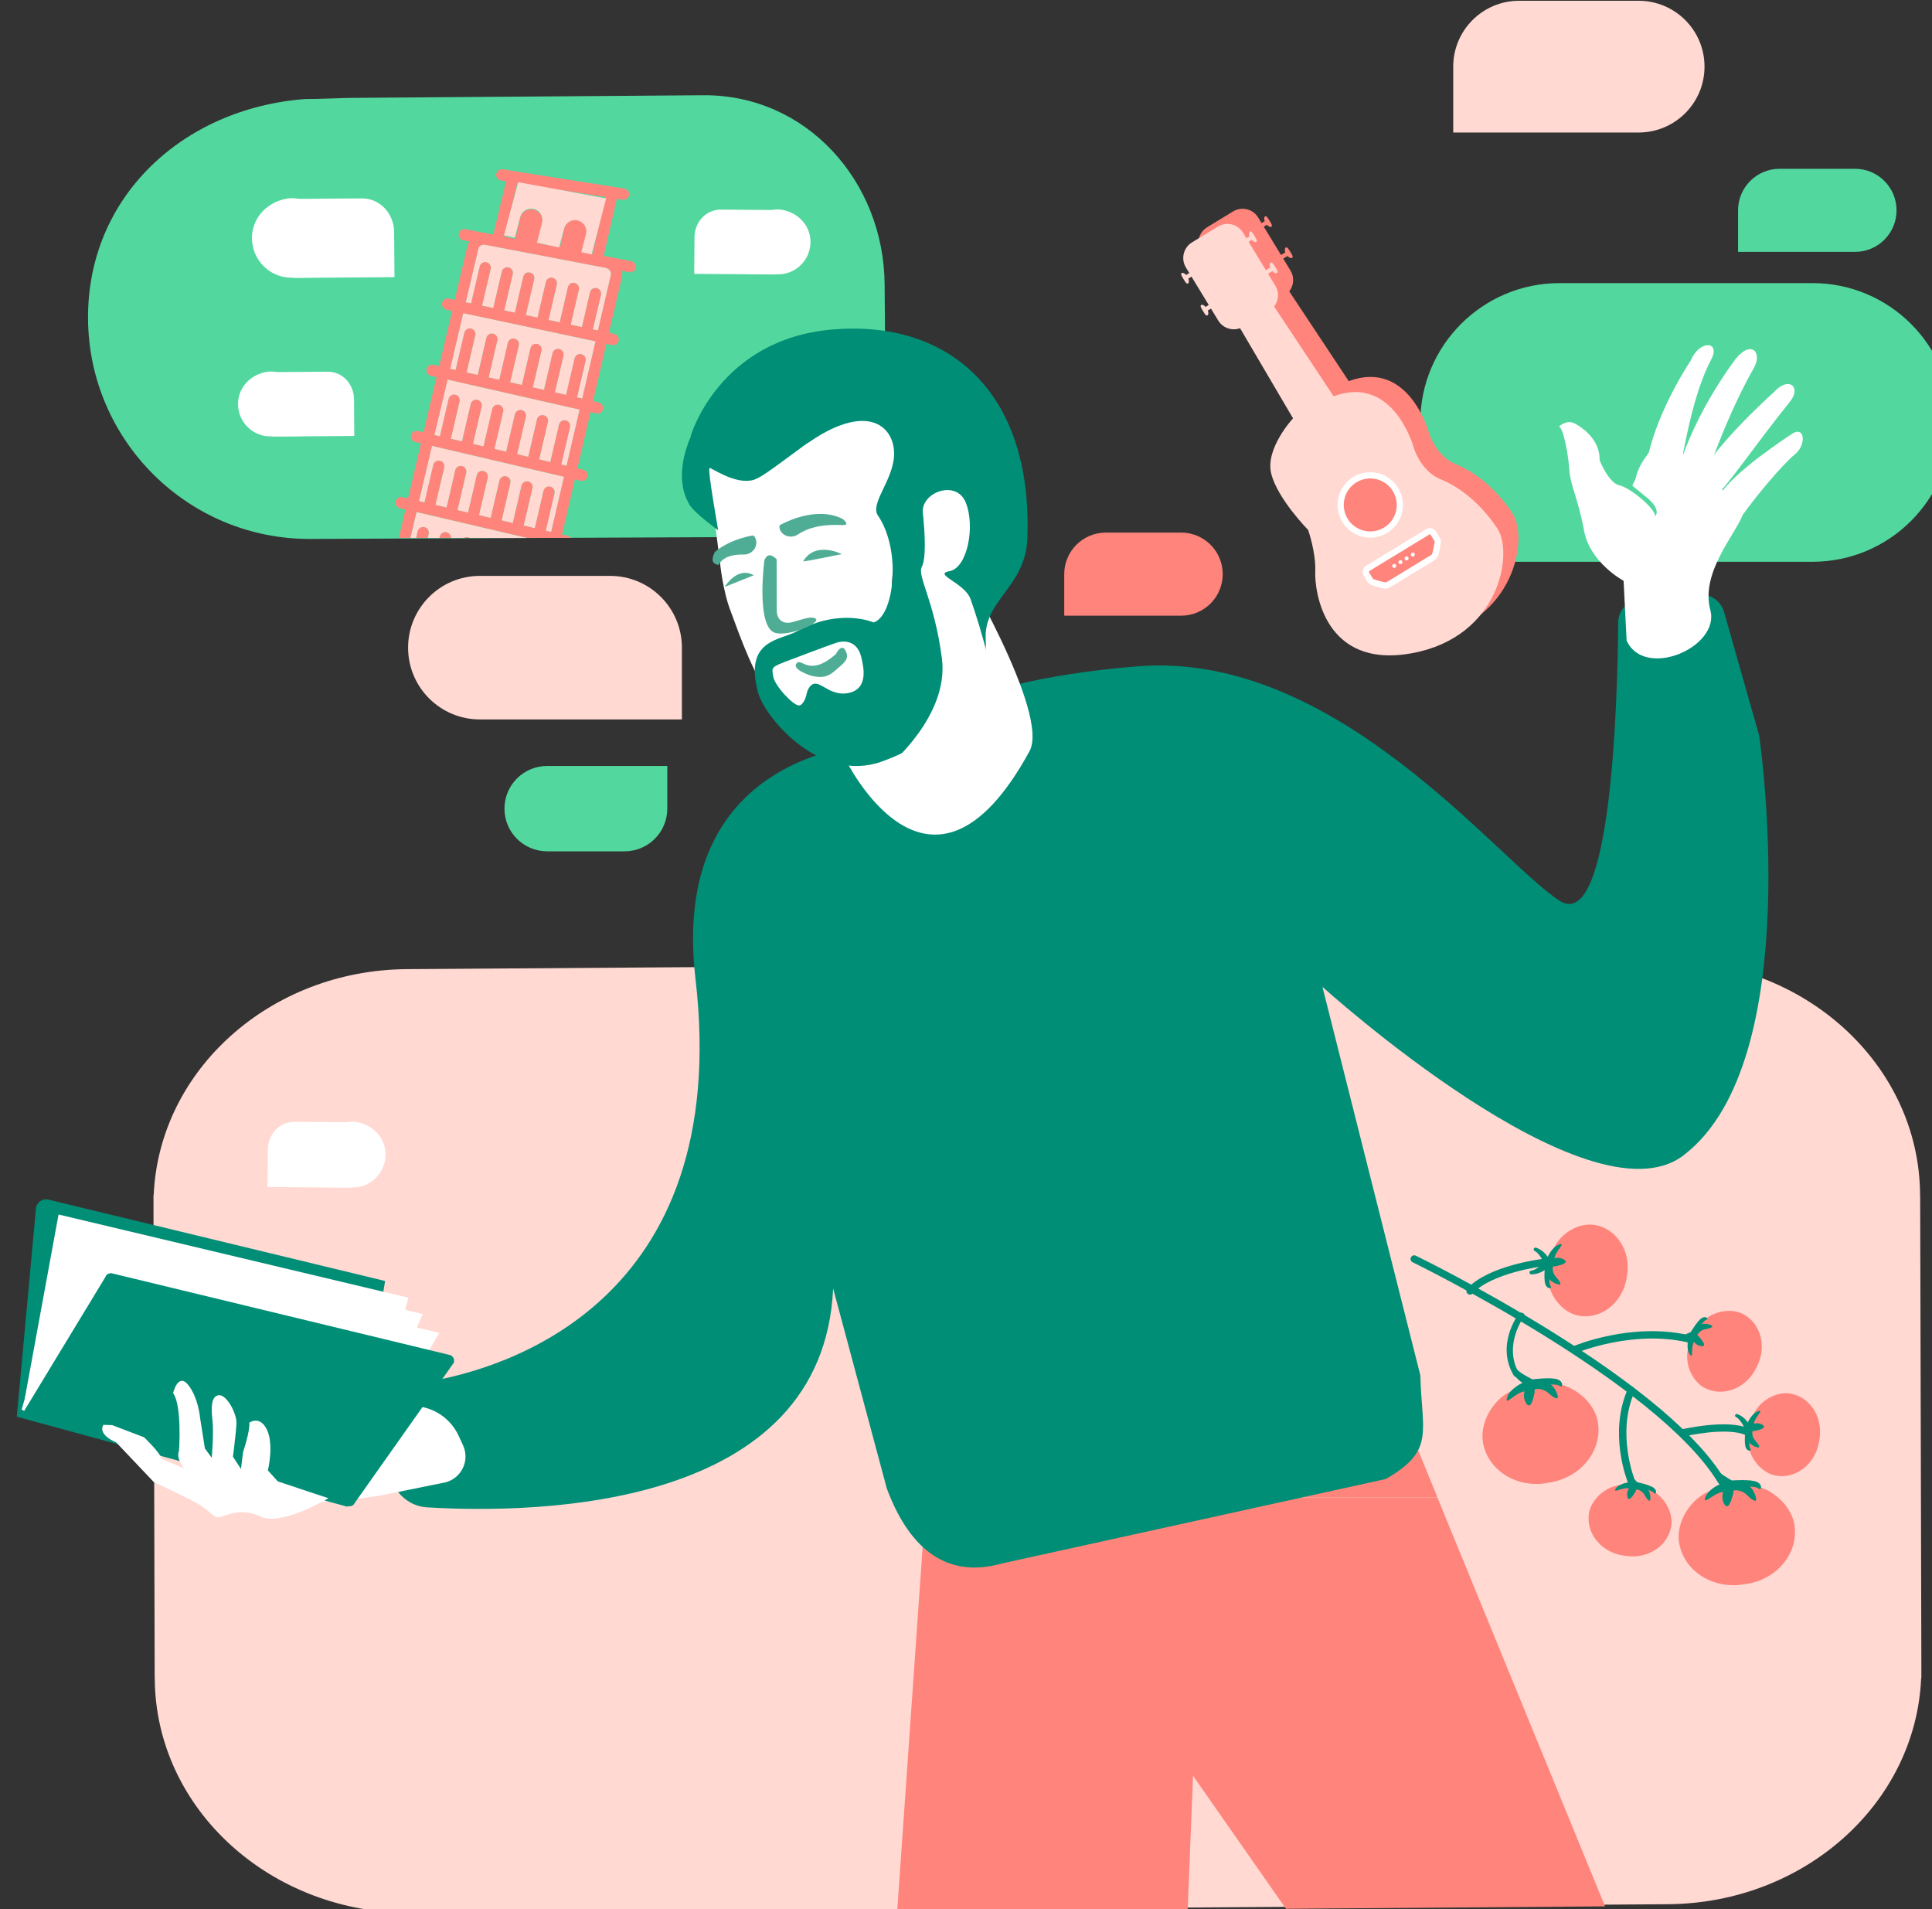 <?xml version="1.0" encoding="UTF-8" standalone="no"?>
<!-- Created with Inkscape (http://www.inkscape.org/) -->

<svg
   width="369.162mm"
   height="364.773mm"
   viewBox="0 0 369.162 364.773"
   version="1.1"
   id="svg1"
   xml:space="preserve"
   xmlns:inkscape="http://www.inkscape.org/namespaces/inkscape"
   xmlns:sodipodi="http://sodipodi.sourceforge.net/DTD/sodipodi-0.dtd"
   xmlns="http://www.w3.org/2000/svg"
   xmlns:svg="http://www.w3.org/2000/svg"><rect x="0" y="0" width="369.162" height="364.773" fill="#333333" stroke="none"/><sodipodi:namedview
     id="namedview1"
     pagecolor="#505050"
     bordercolor="#eeeeee"
     borderopacity="1"
     inkscape:showpageshadow="0"
     inkscape:pageopacity="0"
     inkscape:pagecheckerboard="0"
     inkscape:deskcolor="#505050"
     inkscape:document-units="mm"><inkscape:page
       x="0"
       y="-2.8222405e-06"
       width="369.162"
       height="364.773"
       id="page10"
       margin="0"
       bleed="0" /></sodipodi:namedview><defs
     id="defs1"><clipPath
       clipPathUnits="userSpaceOnUse"
       id="clipPath658"><path
         d="M 0,1500 H 1500 V 0 H 0 Z"
         transform="translate(-1170.654,-1083.608)"
         id="path658" /></clipPath><clipPath
       clipPathUnits="userSpaceOnUse"
       id="clipPath660"><path
         d="M 0,1500 H 1500 V 0 H 0 Z"
         transform="translate(-1193.647,-1145.425)"
         id="path660" /></clipPath><clipPath
       clipPathUnits="userSpaceOnUse"
       id="clipPath662"><path
         d="M 0,1500 H 1500 V 0 H 0 Z"
         transform="translate(-829.25,-948.704)"
         id="path662" /></clipPath><clipPath
       clipPathUnits="userSpaceOnUse"
       id="clipPath664"><path
         d="M 0,1500 H 1500 V 0 H 0 Z"
         transform="translate(-449.984,-925.293)"
         id="path664" /></clipPath><clipPath
       clipPathUnits="userSpaceOnUse"
       id="clipPath666"><path
         d="M 0,1500 H 1500 V 0 H 0 Z"
         transform="translate(-486.367,-776.358)"
         id="path666" /></clipPath><clipPath
       clipPathUnits="userSpaceOnUse"
       id="clipPath668"><path
         d="M 0,1500 H 1500 V 0 H 0 Z"
         transform="translate(-1229.532,-329.184)"
         id="path668" /></clipPath><clipPath
       clipPathUnits="userSpaceOnUse"
       id="clipPath670"><path
         d="M 0,1500 H 1500 V 0 H 0 Z"
         transform="translate(-356.591,-1186.006)"
         id="path670" /></clipPath><clipPath
       clipPathUnits="userSpaceOnUse"
       id="clipPath672"><path
         d="M 0,1500 H 1500 V 0 H 0 Z"
         transform="translate(-669.904,-946.635)"
         id="path672" /></clipPath><clipPath
       clipPathUnits="userSpaceOnUse"
       id="clipPath674"><path
         d="M 0,1500 H 1500 V 0 H 0 Z"
         transform="translate(-594.349,-1105.803)"
         id="path674" /></clipPath><clipPath
       clipPathUnits="userSpaceOnUse"
       id="clipPath676"><path
         d="M 0,1500 H 1500 V 0 H 0 Z"
         transform="translate(-610.193,-1088.28)"
         id="path676" /></clipPath><clipPath
       clipPathUnits="userSpaceOnUse"
       id="clipPath678"><path
         d="M 0,1500 H 1500 V 0 H 0 Z"
         transform="translate(-353.641,-1018.157)"
         id="path678" /></clipPath><clipPath
       clipPathUnits="userSpaceOnUse"
       id="clipPath680"><path
         d="M 0,1500 H 1500 V 0 H 0 Z"
         transform="translate(-337.796,-1000.634)"
         id="path680" /></clipPath><clipPath
       clipPathUnits="userSpaceOnUse"
       id="clipPath682"><path
         d="M 0,1500 H 1500 V 0 H 0 Z"
         transform="translate(-364.018,-612.284)"
         id="path682" /></clipPath><clipPath
       clipPathUnits="userSpaceOnUse"
       id="clipPath684"><path
         d="M 0,1500 H 1500 V 0 H 0 Z"
         transform="translate(-380.106,-594.491)"
         id="path684" /></clipPath><clipPath
       clipPathUnits="userSpaceOnUse"
       id="clipPath686"><path
         d="M 0,1500 H 1500 V 0 H 0 Z"
         transform="translate(-368.949,-1107.908)"
         id="path686" /></clipPath><clipPath
       clipPathUnits="userSpaceOnUse"
       id="clipPath688"><path
         d="M 0,1500 H 1500 V 0 H 0 Z"
         transform="translate(-349.525,-1086.426)"
         id="path688" /></clipPath><clipPath
       clipPathUnits="userSpaceOnUse"
       id="clipPath690"><path
         d="M 0,1500 H 1500 V 0 H 0 Z"
         transform="translate(-936.277,-504.001)"
         id="path690" /></clipPath><clipPath
       clipPathUnits="userSpaceOnUse"
       id="clipPath692"><path
         d="M 0,1500 H 1500 V 0 H 0 Z"
         transform="translate(-730.654,-426.975)"
         id="path692" /></clipPath><clipPath
       clipPathUnits="userSpaceOnUse"
       id="clipPath694"><path
         d="M 0,1500 H 1500 V 0 H 0 Z"
         transform="translate(-1078.5,-912.58)"
         id="path694" /></clipPath><clipPath
       clipPathUnits="userSpaceOnUse"
       id="clipPath696"><path
         d="M 0,1500 H 1500 V 0 H 0 Z"
         transform="translate(-641.726,-883.242)"
         id="path696" /></clipPath><clipPath
       clipPathUnits="userSpaceOnUse"
       id="clipPath698"><path
         d="M 0,1500 H 1500 V 0 H 0 Z"
         transform="translate(-574.751,-972.146)"
         id="path698" /></clipPath><clipPath
       clipPathUnits="userSpaceOnUse"
       id="clipPath700"><path
         d="M 0,1500 H 1500 V 0 H 0 Z"
         transform="translate(-662.906,-900.127)"
         id="path700" /></clipPath><clipPath
       clipPathUnits="userSpaceOnUse"
       id="clipPath702"><path
         d="M 0,1500 H 1500 V 0 H 0 Z"
         transform="translate(-578.869,-949.977)"
         id="path702" /></clipPath><clipPath
       clipPathUnits="userSpaceOnUse"
       id="clipPath704"><path
         d="M 0,1500 H 1500 V 0 H 0 Z"
         transform="translate(-618.512,-880.144)"
         id="path704" /></clipPath><clipPath
       clipPathUnits="userSpaceOnUse"
       id="clipPath706"><path
         d="M 0,1500 H 1500 V 0 H 0 Z"
         transform="translate(-603.827,-933.545)"
         id="path706" /></clipPath><clipPath
       clipPathUnits="userSpaceOnUse"
       id="clipPath708"><path
         d="M 0,1500 H 1500 V 0 H 0 Z"
         transform="translate(-612.923,-949.131)"
         id="path708" /></clipPath><clipPath
       clipPathUnits="userSpaceOnUse"
       id="clipPath710"><path
         d="M 0,1500 H 1500 V 0 H 0 Z"
         transform="translate(-642.487,-882.976)"
         id="path710" /></clipPath><clipPath
       clipPathUnits="userSpaceOnUse"
       id="clipPath712"><path
         d="M 0,1500 H 1500 V 0 H 0 Z"
         transform="translate(-624.837,-933.181)"
         id="path712" /></clipPath><clipPath
       clipPathUnits="userSpaceOnUse"
       id="clipPath714"><path
         d="M 0,1500 H 1500 V 0 H 0 Z"
         transform="translate(-582.402,-919.333)"
         id="path714" /></clipPath><clipPath
       clipPathUnits="userSpaceOnUse"
       id="clipPath716"><path
         d="M 0,1500 H 1500 V 0 H 0 Z"
         transform="translate(-576.631,-932.208)"
         id="path716" /></clipPath><clipPath
       clipPathUnits="userSpaceOnUse"
       id="clipPath718"><path
         d="M 0,1500 H 1500 V 0 H 0 Z"
         transform="translate(-671.157,-822.62)"
         id="path718" /></clipPath><clipPath
       clipPathUnits="userSpaceOnUse"
       id="clipPath720"><path
         d="M 0,1500 H 1500 V 0 H 0 Z"
         transform="translate(-1121.145,-433.839)"
         id="path720" /></clipPath><clipPath
       clipPathUnits="userSpaceOnUse"
       id="clipPath722"><path
         d="M 0,1500 H 1500 V 0 H 0 Z"
         transform="translate(-985.175,-536.671)"
         id="path722" /></clipPath><clipPath
       clipPathUnits="userSpaceOnUse"
       id="clipPath724"><path
         d="M 0,1500 H 1500 V 0 H 0 Z"
         transform="translate(-1010.443,-492.07)"
         id="path724" /></clipPath><clipPath
       clipPathUnits="userSpaceOnUse"
       id="clipPath726"><path
         d="M 0,1500 H 1500 V 0 H 0 Z"
         transform="translate(-1041.529,-504.862)"
         id="path726" /></clipPath><clipPath
       clipPathUnits="userSpaceOnUse"
       id="clipPath728"><path
         d="M 0,1500 H 1500 V 0 H 0 Z"
         transform="translate(-1072.377,-433.894)"
         id="path728" /></clipPath><clipPath
       clipPathUnits="userSpaceOnUse"
       id="clipPath730"><path
         d="M 0,1500 H 1500 V 0 H 0 Z"
         transform="translate(-1099.958,-459.86)"
         id="path730" /></clipPath><clipPath
       clipPathUnits="userSpaceOnUse"
       id="clipPath732"><path
         d="M 0,1500 H 1500 V 0 H 0 Z"
         transform="translate(-1019.427,-485.867)"
         id="path732" /></clipPath><clipPath
       clipPathUnits="userSpaceOnUse"
       id="clipPath734"><path
         d="M 0,1500 H 1500 V 0 H 0 Z"
         transform="translate(-1013.822,-488.943)"
         id="path734" /></clipPath><clipPath
       clipPathUnits="userSpaceOnUse"
       id="clipPath736"><path
         d="M 0,1500 H 1500 V 0 H 0 Z"
         transform="translate(-1074.825,-431.84)"
         id="path736" /></clipPath><clipPath
       clipPathUnits="userSpaceOnUse"
       id="clipPath738"><path
         d="M 0,1500 H 1500 V 0 H 0 Z"
         transform="translate(-1071.772,-435.23)"
         id="path738" /></clipPath><clipPath
       clipPathUnits="userSpaceOnUse"
       id="clipPath740"><path
         d="M 0,1500 H 1500 V 0 H 0 Z"
         transform="translate(-1107.68,-514.319)"
         id="path740" /></clipPath><clipPath
       clipPathUnits="userSpaceOnUse"
       id="clipPath742"><path
         d="M 0,1500 H 1500 V 0 H 0 Z"
         transform="translate(-1103.481,-512.535)"
         id="path742" /></clipPath><clipPath
       clipPathUnits="userSpaceOnUse"
       id="clipPath744"><path
         d="M 0,1500 H 1500 V 0 H 0 Z"
         transform="translate(-1137.933,-463.602)"
         id="path744" /></clipPath><clipPath
       clipPathUnits="userSpaceOnUse"
       id="clipPath746"><path
         d="M 0,1500 H 1500 V 0 H 0 Z"
         transform="translate(-1135.678,-467.568)"
         id="path746" /></clipPath><clipPath
       clipPathUnits="userSpaceOnUse"
       id="clipPath748"><path
         d="M 0,1500 H 1500 V 0 H 0 Z"
         transform="translate(-1029.978,-552.701)"
         id="path748" /></clipPath><clipPath
       clipPathUnits="userSpaceOnUse"
       id="clipPath750"><path
         d="M 0,1500 H 1500 V 0 H 0 Z"
         transform="translate(-1030.78,-551.993)"
         id="path750" /></clipPath><clipPath
       clipPathUnits="userSpaceOnUse"
       id="clipPath752"><path
         d="M 0,1500 H 1500 V 0 H 0 Z"
         transform="translate(-1126.928,-431.201)"
         id="path752" /></clipPath><clipPath
       clipPathUnits="userSpaceOnUse"
       id="clipPath754"><path
         d="M 0,1500 H 1500 V 0 H 0 Z"
         transform="translate(-1121.5,-434.58)"
         id="path754" /></clipPath><clipPath
       clipPathUnits="userSpaceOnUse"
       id="clipPath756"><path
         d="M 0,1500 H 1500 V 0 H 0 Z"
         transform="translate(-1092.085,-1000.451)"
         id="path756" /></clipPath><clipPath
       clipPathUnits="userSpaceOnUse"
       id="clipPath758"><path
         d="M 0,1500 H 1500 V 0 H 0 Z"
         transform="translate(-1104.766,-1041.66)"
         id="path758" /></clipPath><clipPath
       clipPathUnits="userSpaceOnUse"
       id="clipPath760"><path
         d="M 0,1500 H 1500 V 0 H 0 Z"
         transform="translate(-1129.216,-1042.765)"
         id="path760" /></clipPath><clipPath
       clipPathUnits="userSpaceOnUse"
       id="clipPath762"><path
         d="M 0,1500 H 1500 V 0 H 0 Z"
         transform="translate(-1149.821,-1024.673)"
         id="path762" /></clipPath><clipPath
       clipPathUnits="userSpaceOnUse"
       id="clipPath764"><path
         d="M 0,1500 H 1500 V 0 H 0 Z"
         transform="translate(-1158.782,-1001.563)"
         id="path764" /></clipPath><clipPath
       clipPathUnits="userSpaceOnUse"
       id="clipPath766"><path
         d="M 0,1500 H 1500 V 0 H 0 Z"
         transform="translate(-1122.16,-954.463)"
         id="path766" /></clipPath><clipPath
       clipPathUnits="userSpaceOnUse"
       id="clipPath768"><path
         d="M 0,1500 H 1500 V 0 H 0 Z"
         transform="translate(-315.358,-479.776)"
         id="path768" /></clipPath><clipPath
       clipPathUnits="userSpaceOnUse"
       id="clipPath770"><path
         d="M 0,1500 H 1500 V 0 H 0 Z"
         transform="translate(-209.842,-582.295)"
         id="path770" /></clipPath><clipPath
       clipPathUnits="userSpaceOnUse"
       id="clipPath772"><path
         d="M 0,1500 H 1500 V 0 H 0 Z"
         transform="translate(-222.145,-579.975)"
         id="path772" /></clipPath><clipPath
       clipPathUnits="userSpaceOnUse"
       id="clipPath774"><path
         d="M 0,1500 H 1500 V 0 H 0 Z"
         transform="translate(-229.877,-571.159)"
         id="path774" /></clipPath><clipPath
       clipPathUnits="userSpaceOnUse"
       id="clipPath776"><path
         d="M 0,1500 H 1500 V 0 H 0 Z"
         transform="translate(-238.793,-560.994)"
         id="path776" /></clipPath><clipPath
       clipPathUnits="userSpaceOnUse"
       id="clipPath778"><path
         d="M 0,1500 H 1500 V 0 H 0 Z"
         transform="translate(-247.414,-546.071)"
         id="path778" /></clipPath><clipPath
       clipPathUnits="userSpaceOnUse"
       id="clipPath780"><path
         d="M 0,1500 H 1500 V 0 H 0 Z"
         transform="translate(-368.098,-426.546)"
         id="path780" /></clipPath><clipPath
       clipPathUnits="userSpaceOnUse"
       id="clipPath782"><path
         d="m 365.988,945.801 h 184.444 v 231.255 H 365.988 Z"
         transform="translate(-492.281,-1112.248)"
         id="path782" /></clipPath><clipPath
       clipPathUnits="userSpaceOnUse"
       id="clipPath784"><path
         d="m 365.988,945.801 h 184.444 v 231.255 H 365.988 Z"
         transform="translate(-470.707,-1138.196)"
         id="path784" /></clipPath><clipPath
       clipPathUnits="userSpaceOnUse"
       id="clipPath786"><path
         d="m 365.988,945.801 h 184.444 v 231.255 H 365.988 Z"
         transform="translate(-449.162,-1102.02)"
         id="path786" /></clipPath><clipPath
       clipPathUnits="userSpaceOnUse"
       id="clipPath788"><path
         d="m 365.988,945.801 h 184.444 v 231.255 H 365.988 Z"
         transform="translate(-441.016,-1067.322)"
         id="path788" /></clipPath><clipPath
       clipPathUnits="userSpaceOnUse"
       id="clipPath790"><path
         d="m 365.988,945.801 h 184.444 v 231.255 H 365.988 Z"
         transform="translate(-432.564,-1031.4)"
         id="path790" /></clipPath><clipPath
       clipPathUnits="userSpaceOnUse"
       id="clipPath792"><path
         d="m 365.988,945.801 h 184.444 v 231.255 H 365.988 Z"
         transform="translate(-424.142,-995.569)"
         id="path792" /></clipPath><clipPath
       clipPathUnits="userSpaceOnUse"
       id="clipPath796"><path
         d="m 365.988,945.801 h 184.444 v 231.255 H 365.988 Z"
         transform="translate(-477.306,-913.924)"
         id="path796" /></clipPath><clipPath
       clipPathUnits="userSpaceOnUse"
       id="clipPath798"><path
         d="M 0,1500 H 1500 V 0 H 0 Z"
         transform="translate(-1008.37,-959.207)"
         id="path798" /></clipPath><clipPath
       clipPathUnits="userSpaceOnUse"
       id="clipPath800"><path
         d="M 0,1500 H 1500 V 0 H 0 Z"
         transform="translate(-1000.19,-951.027)"
         id="path800" /></clipPath><clipPath
       clipPathUnits="userSpaceOnUse"
       id="clipPath802"><path
         d="M 0,1500 H 1500 V 0 H 0 Z"
         transform="translate(-916.386,-954.451)"
         id="path802" /></clipPath><clipPath
       clipPathUnits="userSpaceOnUse"
       id="clipPath804"><path
         d="M 0,1500 H 1500 V 0 H 0 Z"
         transform="translate(-966.413,-933.857)"
         id="path804" /></clipPath><clipPath
       clipPathUnits="userSpaceOnUse"
       id="clipPath806"><path
         d="M 0,1500 H 1500 V 0 H 0 Z"
         transform="translate(-934.993,-977.552)"
         id="path806" /></clipPath><clipPath
       clipPathUnits="userSpaceOnUse"
       id="clipPath808"><path
         d="M 0,1500 H 1500 V 0 H 0 Z"
         transform="translate(-955.06,-935.901)"
         id="path808" /></clipPath><clipPath
       clipPathUnits="userSpaceOnUse"
       id="clipPath810"><path
         d="M 0,1500 H 1500 V 0 H 0 Z"
         transform="translate(-1076.644,-1236.281)"
         id="path810" /></clipPath></defs><g
     id="layer-MC0"
     inkscape:groupmode="layer"
     inkscape:label="Livello 1"
     transform="matrix(0.265,0,0,0.265,-2038.268,-93.034)"><path
       id="path657"
       d="m 0,0 h -136.804 c -41.619,0 -75.358,-33.739 -75.358,-75.358 v -75.358 H 0 c 41.619,0 75.358,33.739 75.358,75.358 v 0 C 75.358,-33.739 41.619,0 0,0"
       style="fill:#52d89e;fill-opacity:1;fill-rule:nonzero;stroke:none"
       transform="matrix(1.333,0,0,-1.333,8998.472,555.189)"
       clip-path="url(#clipPath658)" /><path
       id="path659"
       d="M 0,0 H -40.791 C -53.2,0 -63.26,-10.06 -63.26,-22.469 v -22.47 H 0 c 12.409,0 22.469,10.06 22.469,22.47 C 22.469,-10.06 12.409,0 0,0"
       style="fill:#52d89e;fill-opacity:1;fill-rule:nonzero;stroke:none"
       transform="matrix(1.333,0,0,-1.333,9029.129,472.766)"
       clip-path="url(#clipPath660)" /><path
       id="path661"
       d="M 0,0 H -40.791 C -53.2,0 -63.26,-10.06 -63.26,-22.469 v -22.47 H 0 c 12.409,0 22.469,10.06 22.469,22.47 v 0 C 22.469,-10.06 12.409,0 0,0"
       style="fill:#ff847b;fill-opacity:1;fill-rule:nonzero;stroke:none"
       transform="matrix(1.333,0,0,-1.333,8543.266,735.062)"
       clip-path="url(#clipPath662)" /><path
       id="path663"
       d="m 0,0 h 70.473 c 21.44,0 38.82,-17.38 38.82,-38.82 V -77.64 H 0 c -21.44,0 -38.82,17.38 -38.82,38.82 v 0 C -38.82,-17.38 -21.44,0 0,0"
       style="fill:#ffd9d2;fill-opacity:1;fill-rule:nonzero;stroke:none"
       transform="matrix(1.333,0,0,-1.333,8037.578,766.276)"
       clip-path="url(#clipPath664)" /><path
       id="path665"
       d="M 0,0 H 41.905 C 54.653,0 64.988,10.335 64.988,23.083 V 46.166 H 0 c -12.748,0 -23.083,-10.334 -23.083,-23.083 v 0 C -23.083,10.335 -12.748,0 0,0"
       style="fill:#52d89e;fill-opacity:1;fill-rule:nonzero;stroke:none"
       transform="matrix(1.333,0,0,-1.333,8086.09,964.856)"
       clip-path="url(#clipPath666)" /><path
       id="path667"
       d="m 0,0 -0.012,4.641 c 0.002,0.501 0.012,1 0.008,1.502 l -0.645,255.225 h -0.049 l -0.001,0.482 c -0.573,70.348 -62.881,126.948 -139.167,126.419 l -679.33,-4.71 c -74.052,-0.514 -134.051,-54.672 -136.977,-122.191 h -0.116 l 0.012,-4.634 c -0.002,-0.503 -0.012,-1.005 -0.008,-1.509 L -955.641,0 h 0.049 l 0.002,-0.482 c 0.573,-70.348 62.88,-126.948 139.167,-126.419 l 679.329,4.71 C -63.041,-121.677 -3.042,-67.519 -0.117,0 Z"
       style="fill:#ffd9d2;fill-opacity:1;fill-rule:nonzero;stroke:none"
       transform="matrix(1.333,0,0,-1.333,9076.976,1561.088)"
       clip-path="url(#clipPath668)" /><path
       id="path669"
       d="M 0,0 C 0.037,0 0.075,-0.002 0.112,-0.002 0.118,-0.001 0.124,0 0.124,0 Z"
       style="fill:#52d89e;fill-opacity:1;fill-rule:nonzero;stroke:none"
       transform="matrix(1.333,0,0,-1.333,7913.055,418.658)"
       clip-path="url(#clipPath670)" /><path
       id="path671"
       d="m 0,0 -1.025,136.291 c -0.419,55.809 -42.311,102.747 -98.12,102.327 l -191.687,-1.441 c -4.962,-0.084 -15.913,-0.609 -23.589,-0.602 -66.1,-4.994 -117.995,-52.856 -117.498,-118.959 0.497,-66.109 54.556,-119.474 120.664,-118.976 z"
       style="fill:#52d89e;fill-opacity:1;fill-rule:nonzero;stroke:none"
       transform="matrix(1.333,0,0,-1.333,8330.805,737.821)"
       clip-path="url(#clipPath672)" /><path
       id="path673"
       d="M 0,0 C 0.072,9.626 7.549,17.666 17.175,17.666 H 17.156 C 26.783,16.939 34.518,9.563 34.446,-0.064 34.374,-9.69 26.502,-17.517 16.876,-17.445 L -0.13,-17.274 Z"
       style="fill:#ffffff;fill-opacity:1;fill-rule:nonzero;stroke:none"
       transform="matrix(1.333,0,0,-1.333,8230.065,525.595)"
       clip-path="url(#clipPath674)" /><path
       id="path675"
       d="m 0,0 0.262,34.853 -30.117,0.226 c -8.127,0.061 -14.227,-6.773 -14.288,-14.9 L -44.292,0.333 Z"
       style="fill:#ffffff;fill-opacity:1;fill-rule:nonzero;stroke:none"
       transform="matrix(1.333,0,0,-1.333,8251.191,548.96)"
       clip-path="url(#clipPath676)" /><path
       id="path677"
       d="m 0,0 c -0.072,9.626 -7.549,17.666 -17.175,17.666 h 0.019 c -9.627,-0.726 -17.362,-8.103 -17.29,-17.73 0.072,-9.626 7.944,-17.453 17.57,-17.381 l 17.006,0.171 z"
       style="fill:#ffffff;fill-opacity:1;fill-rule:nonzero;stroke:none"
       transform="matrix(1.333,0,0,-1.333,7909.121,642.457)"
       clip-path="url(#clipPath678)" /><path
       id="path679"
       d="m 0,0 -0.262,34.853 30.117,0.226 c 8.127,0.061 14.227,-6.773 14.288,-14.9 L 44.292,0.333 Z"
       style="fill:#ffffff;fill-opacity:1;fill-rule:nonzero;stroke:none"
       transform="matrix(1.333,0,0,-1.333,7887.995,665.821)"
       clip-path="url(#clipPath680)" /><path
       id="path681"
       d="M 0,0 C 0.073,9.774 7.665,17.937 17.439,17.937 H 17.42 C 27.194,17.2 35.049,9.71 34.975,-0.065 34.902,-9.839 26.909,-17.786 17.135,-17.713 l -17.267,0.174 z"
       style="fill:#ffffff;fill-opacity:1;fill-rule:nonzero;stroke:none"
       transform="matrix(1.333,0,0,-1.333,7922.957,1183.621)"
       clip-path="url(#clipPath682)" /><path
       id="path683"
       d="m 0,0 0.266,35.388 -30.58,0.23 C -38.565,35.68 -44.759,28.74 -44.821,20.489 L -44.973,0.338 Z"
       style="fill:#ffffff;fill-opacity:1;fill-rule:nonzero;stroke:none"
       transform="matrix(1.333,0,0,-1.333,7944.408,1207.345)"
       clip-path="url(#clipPath684)" /><path
       id="path685"
       d="m 0,0 c -0.089,11.801 -9.254,21.657 -21.056,21.657 h 0.024 c -11.802,-0.891 -21.285,-9.934 -21.196,-21.735 0.089,-11.801 9.739,-21.397 21.54,-21.308 l 20.847,0.209 z"
       style="fill:#ffffff;fill-opacity:1;fill-rule:nonzero;stroke:none"
       transform="matrix(1.333,0,0,-1.333,7929.533,522.79)"
       clip-path="url(#clipPath686)" /><path
       id="path687"
       d="M 0,0 -0.321,42.727 36.6,43.004 C 46.563,43.079 54.041,34.7 54.116,24.738 l 0.183,-24.33 z"
       style="fill:#ffffff;fill-opacity:1;fill-rule:nonzero;stroke:none"
       transform="matrix(1.333,0,0,-1.333,7903.634,551.433)"
       clip-path="url(#clipPath688)" /><path
       id="path689"
       d="M 0,0 -205.623,-77.026 H 31.583 Z"
       style="fill:#ff847b;fill-opacity:1;fill-rule:nonzero;stroke:none"
       transform="matrix(1.333,0,0,-1.333,8685.97,1327.999)"
       clip-path="url(#clipPath690)" /><path
       id="path691"
       d="m 0,0 -40.406,-15.136 -14.609,-208.937 157.153,1.192 2.903,72.349 50.268,-71.946 172.581,1.309 L 237.206,0 Z"
       style="fill:#ff847b;fill-opacity:1;fill-rule:nonzero;stroke:none"
       transform="matrix(1.333,0,0,-1.333,8411.805,1430.7)"
       clip-path="url(#clipPath692)" /><path
       id="path693"
       d="m 0,0 c -7.039,0.22 -12.883,-5.393 -12.935,-12.435 -0.313,-41.561 -3.555,-168.71 -31.727,-150.519 -33.602,21.696 -120.579,135.263 -228.005,126.771 -107.427,-8.493 -134.122,-41.137 -134.122,-41.137 0,0 -120.382,2.261 -105.263,-127.76 20.487,-176.191 -104.818,-211.317 -144.675,-218.004 -7.225,-1.212 -12.955,-6.738 -14.423,-13.915 l -5.787,-28.292 c -2.627,-12.843 6.734,-25.023 19.821,-25.795 60.917,-3.595 214.058,-0.712 219.544,118.397 l 29.033,-108.21 c 11.427,-30.604 30.89,-49.396 62.329,-40.52 l 207.583,45.668 c 26.744,15.404 19.457,25.194 18.682,56.047 l -52.957,210.143 c 0,0 143.9,-130.196 195.264,-91.165 67.128,51.011 40.959,227.137 40.959,227.137 L 44.347,-6.813 C 42.75,-1.299 37.781,2.558 32.043,2.738 Z"
       style="fill:#008e76;fill-opacity:1;fill-rule:nonzero;stroke:none"
       transform="matrix(1.333,0,0,-1.333,8875.6,783.227)"
       clip-path="url(#clipPath694)" /><path
       id="path695"
       d="m 0,0 c 0,0 16.959,-33.918 5.653,-56.531 0,0 45.731,-95.487 99.871,3.769 C 116.83,-32.034 65.953,52.762 65.953,52.762 Z"
       style="fill:#ffffff;fill-opacity:1;fill-rule:nonzero;stroke:none"
       transform="matrix(1.333,0,0,-1.333,8293.235,822.345)"
       clip-path="url(#clipPath696)" /><path
       id="path697"
       d="m 0,0 5.064,-39.264 c 0,0 1.411,-15.748 6.074,-27.42 4.663,-11.672 27.658,-85.979 61.999,-63.55 34.342,22.429 24.545,49.508 24.965,78.46 0.42,28.952 25.041,86.008 -6.562,94.867 C 59.937,51.951 -10.968,32.916 0,0"
       style="fill:#ffffff;fill-opacity:1;fill-rule:nonzero;stroke:none"
       transform="matrix(1.333,0,0,-1.333,8203.935,703.805)"
       clip-path="url(#clipPath698)" /><path
       id="path699"
       d="m 0,0 c 0,0 -18.025,8.033 -41.513,-4.828 -9.164,-5.018 -28.642,-4.265 -21.009,-32.979 3.637,-13.683 33.709,-49.441 67.017,-37.423 35.302,12.738 57.746,38.76 56.156,65.851 -1.27,21.637 21.572,28.286 22.539,54.923 2.897,79.88 -43.229,118.317 -105.657,112.884 -61.362,-5.339 -76.515,-57.685 -76.515,-57.685 0,0 52.105,-11.382 64.455,-2.977 33.718,22.949 47.73,6.142 45.372,-9.936 C 9.013,75.335 -1.749,63.869 2.321,57.889 15.438,38.621 10.931,3.145 0,0"
       style="fill:#008e76;fill-opacity:1;fill-rule:nonzero;stroke:none"
       transform="matrix(1.333,0,0,-1.333,8321.475,799.831)"
       clip-path="url(#clipPath700)" /><path
       id="path701"
       d="m 0,0 c 0,0 -5.961,33.7 -4.688,33.7 1.273,10e-4 14.142,-9.279 23.811,-6.461 9.669,2.819 44.032,35.511 56.383,32.83 12.35,-2.682 2.295,9.408 2.295,9.408 l -30.899,8.024 c 0,0 -36.188,3.457 -48.01,-6.911 C -12.929,60.221 -26.73,31.942 -15.413,13.665 -12.519,8.991 0,0 0,0"
       style="fill:#008e76;fill-opacity:1;fill-rule:nonzero;stroke:none"
       transform="matrix(1.333,0,0,-1.333,8209.426,733.364)"
       clip-path="url(#clipPath702)" /><path
       id="path703"
       d="m 0,0 c 0,0 18.044,6.904 24.15,8.954 0,0 11.085,4.244 13.76,-8.474 0.768,-3.65 4.395,-16.843 -7.694,-18.767 C 19.261,-20.031 14.429,-8.919 9.813,-14.906 8.968,-16.003 8.461,-17.319 8.185,-18.679 7.71,-21.028 6.193,-24.823 4.047,-24.918 1.12,-25.047 -8.979,-14.522 -9.878,-9.277 -10.777,-4.031 -11.321,-4.227 0,0"
       style="fill:#ffffff;fill-opacity:1;fill-rule:nonzero;stroke:none"
       transform="matrix(1.333,0,0,-1.333,8262.283,826.474)"
       clip-path="url(#clipPath704)" /><path
       id="path705"
       d="m 0,0 c 0,0 -4.16,-31.734 4.159,-38.227 5.797,-4.523 28.538,4.922 23.157,7.082 -2.924,1.174 -7.736,-1.052 -12.3,-2.153 -5.707,-1.376 -8.295,2.13 -8.303,6.389 L 6.657,0.721 C 6.657,0.721 2.001,6.062 0,0"
       style="fill:#4fad96;fill-opacity:1;fill-rule:nonzero;stroke:none"
       transform="matrix(1.333,0,0,-1.333,8242.702,755.274)"
       clip-path="url(#clipPath706)" /><path
       id="path707"
       d="m 0,0 c -0.744,1.036 -1.159,2.224 -0.854,3.516 0,0 18.872,11.142 34.031,3.494 0,0 4.535,-3.441 0.273,-3.367 C 29.68,3.709 18.171,4.632 9.063,-1.434 6.11,-3.401 2.075,-2.89 0,0"
       style="fill:#4fad96;fill-opacity:1;fill-rule:nonzero;stroke:none"
       transform="matrix(1.333,0,0,-1.333,8254.831,734.492)"
       clip-path="url(#clipPath708)" /><path
       id="path709"
       d="m 0,0 c 0,0 3.596,7.44 5.851,0.413 1.041,-3.244 -1.762,-5.474 -4.34,-7.684 -3.764,-3.228 -6.406,-6.538 -15.011,-4.351 0,0 -11.253,3.53 -7.397,6.981 C -18.312,-2.327 -14.108,-12.375 0,0"
       style="fill:#4fad96;fill-opacity:1;fill-rule:nonzero;stroke:none"
       transform="matrix(1.333,0,0,-1.333,8294.249,822.699)"
       clip-path="url(#clipPath710)" /><path
       id="path711"
       d="M 0,0 C 6.592,11.213 20.823,3.901 20.823,3.901 20.823,3.901 -0.299,-0.508 0,0"
       style="fill:#4fad96;fill-opacity:1;fill-rule:nonzero;stroke:none"
       transform="matrix(1.333,0,0,-1.333,8270.716,755.759)"
       clip-path="url(#clipPath712)" /><path
       id="path713"
       d="M 0,0 C 0,0 6.68,11.397 15.723,6.301 Z"
       style="fill:#4fad96;fill-opacity:1;fill-rule:nonzero;stroke:none"
       transform="matrix(1.333,0,0,-1.333,8214.136,774.222)"
       clip-path="url(#clipPath714)" /><path
       id="path715"
       d="m 0,0 c -1.451,1.076 -0.695,3.689 0.411,6.019 8.883,7.398 20.805,8.954 20.805,8.954 0.833,-0.687 1.299,-1.599 1.521,-2.602 C 23.629,8.334 20.233,4.546 16.12,4.636 10.306,4.762 4.933,3.583 2.316,-1.087 1.473,-0.833 0.663,-0.492 0,0"
       style="fill:#4fad96;fill-opacity:1;fill-rule:nonzero;stroke:none"
       transform="matrix(1.333,0,0,-1.333,8206.442,757.056)"
       clip-path="url(#clipPath716)" /><path
       id="path717"
       d="m 0,0 c 0,0 32.763,27.017 28.706,58.088 -4.057,31.071 -13.405,44.575 -10.928,49.34 2.477,4.764 1.792,18.193 0.606,29.317 -1.185,11.125 18.18,18.439 23.292,5.483 5.111,-12.957 0.763,-35.172 -8.748,-36.936 -9.512,-1.764 8.123,-6.146 11.329,-15.294 C 58.195,50.229 60.703,18.98 60.703,18.98 Z"
       style="fill:#ffffff;fill-opacity:1;fill-rule:nonzero;stroke:none"
       transform="matrix(1.333,0,0,-1.333,8332.476,903.174)"
       clip-path="url(#clipPath718)" /><path
       id="path719"
       d="m 0,0 c -0.568,0.081 -1.095,0.407 -1.415,0.937 -32.842,54.526 -164.037,118.767 -165.359,119.41 -0.983,0.477 -1.391,1.661 -0.913,2.643 0.478,0.982 1.657,1.392 2.643,0.913 0.331,-0.161 33.683,-16.433 70.695,-39.305 C -44.503,53.797 -12.096,26.335 1.973,2.978 2.536,2.042 2.235,0.827 1.3,0.264 0.893,0.019 0.435,-0.062 0,0"
       style="fill:#008e76;fill-opacity:1;fill-rule:nonzero;stroke:none"
       transform="matrix(1.333,0,0,-1.333,8932.46,1421.548)"
       clip-path="url(#clipPath720)" /><path
       id="path721"
       d="m 0,0 c -0.382,0.055 -0.752,0.222 -1.057,0.502 -0.804,0.741 -0.855,1.991 -0.115,2.795 11.219,12.177 38.905,15.754 40.078,15.901 1.081,0.138 2.072,-0.633 2.207,-1.718 0.135,-1.083 -0.634,-2.071 -1.717,-2.207 C 39.122,15.239 11.972,11.729 1.737,0.617 1.278,0.119 0.623,-0.089 0,0"
       style="fill:#008e76;fill-opacity:1;fill-rule:nonzero;stroke:none"
       transform="matrix(1.333,0,0,-1.333,8751.166,1284.439)"
       clip-path="url(#clipPath722)" /><path
       id="path723"
       d="m 0,0 c -0.549,0.079 -1.055,0.367 -1.313,0.798 -9.864,16.49 2.166,32.767 2.682,33.452 0.45,0.597 1.459,0.761 2.26,0.363 0.798,-0.396 1.08,-1.201 0.632,-1.798 C 4.143,32.658 -7.423,16.963 1.675,1.753 2.074,1.087 1.728,0.334 0.903,0.07 0.611,-0.023 0.3,-0.043 0,0"
       style="fill:#008e76;fill-opacity:1;fill-rule:nonzero;stroke:none"
       transform="matrix(1.333,0,0,-1.333,8784.858,1343.906)"
       clip-path="url(#clipPath724)" /><path
       id="path725"
       d="M 0,0 C -0.662,0.095 -1.261,0.524 -1.542,1.184 -1.969,2.189 -1.5,3.35 -0.495,3.778 0.786,4.321 31.225,17.007 62.413,9.844 63.477,9.599 64.141,8.537 63.896,7.473 63.651,6.41 62.605,5.744 61.526,5.989 31.585,12.884 1.353,0.267 1.052,0.137 0.707,-0.009 0.345,-0.049 0,0"
       style="fill:#008e76;fill-opacity:1;fill-rule:nonzero;stroke:none"
       transform="matrix(1.333,0,0,-1.333,8826.305,1326.851)"
       clip-path="url(#clipPath726)" /><path
       id="path727"
       d="m 0,0 c -0.673,0.096 -1.279,0.538 -1.553,1.213 -0.439,1.081 -10.633,26.749 -0.008,50.627 0.444,0.997 1.611,1.446 2.61,1.002 C 2.046,52.398 2.496,51.23 2.051,50.232 -7.877,27.921 2.01,2.95 2.112,2.701 2.521,1.688 2.033,0.536 1.022,0.126 0.686,-0.01 0.334,-0.048 0,0"
       style="fill:#008e76;fill-opacity:1;fill-rule:nonzero;stroke:none"
       transform="matrix(1.333,0,0,-1.333,8867.435,1421.475)"
       clip-path="url(#clipPath728)" /><path
       id="path729"
       d="m 0,0 c -0.783,0.112 -1.454,0.69 -1.645,1.506 -0.25,1.063 0.409,2.127 1.472,2.377 C 0.832,4.119 24.605,9.622 36.143,4.459 37.139,4.014 37.586,2.845 37.14,1.847 36.694,0.851 35.528,0.401 34.528,0.85 24.204,5.467 0.965,0.089 0.731,0.034 0.484,-0.024 0.237,-0.034 0,0"
       style="fill:#008e76;fill-opacity:1;fill-rule:nonzero;stroke:none"
       transform="matrix(1.333,0,0,-1.333,8904.21,1386.853)"
       clip-path="url(#clipPath730)" /><path
       id="path731"
       d="m 0,0 c -0.163,-0.119 -0.327,-0.233 -0.491,-0.35 -0.195,0.046 -0.39,0.091 -0.586,0.139 -13.947,3.427 -28.739,-14.557 -25.802,-29.53 2.936,-14.973 18.744,-24.478 35.308,-21.23 0.326,0.064 0.645,0.14 0.966,0.213 0.324,0.054 0.649,0.104 0.974,0.168 16.564,3.248 27.611,18.019 24.675,32.993 C 32.107,-2.624 11.62,8.441 0,0"
       style="fill:#ff847b;fill-opacity:1;fill-rule:nonzero;stroke:none"
       transform="matrix(1.333,0,0,-1.333,8796.836,1352.177)"
       clip-path="url(#clipPath732)" /><path
       id="path733"
       d="m 0,0 c 0,0 -6.907,-3.124 -8.373,-8.056 -1.465,-4.932 4.907,3.174 9.505,3.412 0,0 -1.161,-3.103 0.785,-6.26 1.946,-3.157 3.362,-0.225 4.272,4.156 0,0 0.561,1.484 0.328,2.671 -0.233,1.187 4.418,1.36 7.421,-1.38 3.003,-2.74 5.75,-4.174 5.096,-1.467 -0.654,2.708 -2.873,5.848 -3.892,6.018 0,0 3.773,0.247 5.098,-0.85 1.324,-1.096 2.285,2.174 -1.197,3.587 C 15.56,3.244 5.472,1.882 5.472,1.882 c 0,0 -7.722,3.54 -9.277,6.441 -1.555,2.9 -2.728,0.081 -2.728,0.081 0,0 1.247,-4.948 6.533,-8.404"
       style="fill:#008e76;fill-opacity:1;fill-rule:nonzero;stroke:none"
       transform="matrix(1.333,0,0,-1.333,8789.363,1348.076)"
       clip-path="url(#clipPath734)" /><path
       id="path735"
       d="m 0,0 c -0.138,-0.042 -0.275,-0.08 -0.413,-0.121 -0.121,0.078 -0.242,0.154 -0.362,0.232 -8.591,5.589 -22.786,-3.049 -24.329,-13.828 -1.543,-10.778 6.873,-20.899 18.796,-22.606 0.235,-0.034 0.468,-0.057 0.701,-0.084 0.231,-0.04 0.462,-0.083 0.696,-0.116 11.924,-1.707 22.84,5.647 24.383,16.426 C 21.015,-9.319 9.814,2.954 0,0"
       style="fill:#ff847b;fill-opacity:1;fill-rule:nonzero;stroke:none"
       transform="matrix(1.333,0,0,-1.333,8870.7,1424.214)"
       clip-path="url(#clipPath736)" /><path
       id="path737"
       d="m 0,0 c 0,0 -5.388,-0.48 -7.536,-3.459 -2.147,-2.978 4.053,0.985 7.207,0.064 0,0 -1.512,-1.817 -0.944,-4.402 0.569,-2.585 2.212,-0.943 3.856,1.795 0,0 0.727,0.868 0.849,1.723 0.122,0.854 3.296,-0.123 4.675,-2.676 1.379,-2.552 2.893,-4.164 3.089,-2.186 0.195,1.978 -0.561,4.615 -1.208,4.97 0,0 2.601,-0.721 3.235,-1.772 0.635,-1.05 2.052,0.928 0.038,2.699 -2.014,1.77 -9.132,3.225 -9.132,3.225 0,0 -4.369,4.201 -4.735,6.521 -0.366,2.32 -1.819,0.697 -1.819,0.697 0,0 -0.324,-3.628 2.425,-7.199"
       style="fill:#008e76;fill-opacity:1;fill-rule:nonzero;stroke:none"
       transform="matrix(1.333,0,0,-1.333,8866.63,1419.693)"
       clip-path="url(#clipPath738)" /><path
       id="path739"
       d="m 0,0 c -0.005,-0.144 -0.014,-0.286 -0.02,-0.43 -0.113,-0.089 -0.224,-0.179 -0.337,-0.267 -8.08,-6.305 -4.53,-22.538 5.159,-27.504 9.691,-4.966 21.999,-0.301 27.493,10.418 0.107,0.211 0.206,0.423 0.307,0.636 0.113,0.205 0.228,0.409 0.336,0.62 5.493,10.719 2.091,23.435 -7.599,28.401 C 15.649,16.839 0.399,10.241 0,0"
       style="fill:#ff847b;fill-opacity:1;fill-rule:nonzero;stroke:none"
       transform="matrix(1.333,0,0,-1.333,8914.506,1314.242)"
       clip-path="url(#clipPath740)" /><path
       id="path741"
       d="m 0,0 c 0,0 -1.299,-5.251 0.819,-8.251 2.117,-2.999 0.387,4.152 2.284,6.835 0,0 1.227,-2.021 3.856,-2.324 2.629,-0.303 1.611,1.785 -0.443,4.229 0,0 -0.584,0.97 -1.353,1.364 -0.768,0.394 1.189,3.077 4.051,3.55 2.862,0.474 4.879,1.381 3.072,2.209 -1.806,0.829 -4.546,0.972 -5.092,0.476 0,0 1.528,2.224 2.728,2.482 1.199,0.259 -0.21,2.242 -2.54,0.913 C 5.053,10.155 1.361,3.898 1.361,3.898 c 0,0 -5.394,-2.765 -7.707,-2.356 -2.312,0.409 -1.25,-1.493 -1.25,-1.493 0,0 3.325,-1.486 7.596,-0.049"
       style="fill:#008e76;fill-opacity:1;fill-rule:nonzero;stroke:none"
       transform="matrix(1.333,0,0,-1.333,8908.908,1316.62)"
       clip-path="url(#clipPath742)" /><path
       id="path743"
       d="M 0,0 C 0.083,0.118 0.163,0.236 0.245,0.354 0.209,0.493 0.176,0.632 0.139,0.771 -2.457,10.685 10.214,21.434 20.93,19.501 31.645,17.568 38.598,6.392 36.46,-5.462 36.418,-5.695 36.367,-5.924 36.319,-6.154 36.284,-6.386 36.251,-6.618 36.209,-6.851 34.071,-18.704 23.651,-26.747 12.936,-24.814 2.22,-22.881 -5.897,-8.382 0,0"
       style="fill:#ff847b;fill-opacity:1;fill-rule:nonzero;stroke:none"
       transform="matrix(1.333,0,0,-1.333,8954.844,1381.863)"
       clip-path="url(#clipPath744)" /><path
       id="path745"
       d="m 0,0 c 0,0 2.154,4.962 5.657,6.061 3.504,1.1 -2.211,-3.535 -2.331,-6.818 0,0 2.201,0.862 4.475,-0.493 2.273,-1.354 0.197,-2.396 -2.919,-3.093 0,0 -1.053,-0.416 -1.902,-0.263 -0.85,0.153 -0.923,-3.167 1.065,-5.28 1.987,-2.113 3.04,-4.057 1.101,-3.62 -1.938,0.437 -4.203,1.986 -4.335,2.712 0,0 -0.136,-2.695 0.661,-3.628 0.797,-0.933 -1.527,-1.655 -2.572,0.815 -1.046,2.469 -0.184,9.682 -0.184,9.682 0,0 -2.609,5.471 -4.696,6.55 -2.086,1.078 -0.087,1.945 -0.087,1.945 0,0 3.544,-0.836 6.067,-4.57"
       style="fill:#008e76;fill-opacity:1;fill-rule:nonzero;stroke:none"
       transform="matrix(1.333,0,0,-1.333,8951.837,1376.576)"
       clip-path="url(#clipPath746)" /><path
       id="path747"
       d="M 0,0 C 0.092,0.13 0.18,0.261 0.271,0.392 0.231,0.546 0.194,0.699 0.154,0.853 -2.719,11.826 11.305,23.722 23.164,21.583 35.023,19.443 42.718,7.074 40.352,-6.045 40.305,-6.303 40.249,-6.556 40.195,-6.81 40.157,-7.067 40.121,-7.324 40.074,-7.582 37.708,-20.701 26.176,-29.602 14.316,-27.462 2.457,-25.323 -6.526,-9.277 0,0"
       style="fill:#ff847b;fill-opacity:1;fill-rule:nonzero;stroke:none"
       transform="matrix(1.333,0,0,-1.333,8810.904,1263.065)"
       clip-path="url(#clipPath748)" /><path
       id="path749"
       d="m 0,0 c 0.94,-0.17 2.105,0.291 2.105,0.291 3.449,0.771 5.747,1.924 3.23,3.423 -2.516,1.499 -4.952,0.545 -4.952,0.545 0.133,3.634 6.457,8.763 2.58,7.547 -3.877,-1.217 -6.261,-6.709 -6.261,-6.709 -2.792,4.133 -6.715,5.059 -6.715,5.059 0,0 -2.212,-0.961 0.097,-2.154 1.657,-0.856 3.606,-4.205 4.578,-6.035 -1.561,-1.433 -4.577,-3.996 -6.431,-4.239 -2.585,-0.338 -0.857,-2.059 -0.857,-2.059 0,0 3.725,-0.452 7.655,2.233 -0.17,-2.571 -0.252,-6.195 0.455,-7.864 1.158,-2.734 3.729,-1.935 2.847,-0.902 -0.881,1.033 -0.732,4.015 -0.732,4.015 0.147,-0.803 2.653,-2.517 4.799,-3.001 2.146,-0.484 0.98,1.667 -1.219,4.006 C -1.021,-3.505 -0.94,0.169 0,0"
       style="fill:#008e76;fill-opacity:1;fill-rule:nonzero;stroke:none"
       transform="matrix(1.333,0,0,-1.333,8811.973,1264.01)"
       clip-path="url(#clipPath750)" /><path
       id="path751"
       d="m 0,0 c -0.169,-0.109 -0.339,-0.215 -0.509,-0.323 -0.193,0.058 -0.385,0.112 -0.578,0.171 -13.738,4.188 -29.495,-12.957 -27.385,-28.068 2.11,-15.112 17.372,-25.47 34.09,-23.137 0.328,0.046 0.651,0.105 0.976,0.16 0.327,0.036 0.654,0.068 0.982,0.114 16.717,2.334 28.559,16.476 26.449,31.588 C 31.915,-4.383 12.066,7.79 0,0"
       style="fill:#ff847b;fill-opacity:1;fill-rule:nonzero;stroke:none"
       transform="matrix(1.333,0,0,-1.333,8940.17,1425.065)"
       clip-path="url(#clipPath752)" /><path
       id="path753"
       d="m 0,0 c 0,0 -7.068,-2.74 -8.802,-7.584 -1.735,-4.844 5.073,2.9 9.677,2.885 0,0 -1.329,-3.034 0.441,-6.293 1.769,-3.26 3.344,-0.41 4.493,3.914 0,0 0.642,1.451 0.474,2.649 -0.167,1.198 4.487,1.115 7.335,-1.785 2.848,-2.901 5.512,-4.483 5.007,-1.744 -0.505,2.739 -2.547,5.996 -3.556,6.222 0,0 3.781,0.039 5.044,-1.128 1.262,-1.168 2.401,2.045 -0.998,3.647 -3.4,1.602 -13.548,0.796 -13.548,0.796 0,0 -7.515,3.959 -8.909,6.94 -1.393,2.982 -2.72,0.231 -2.72,0.231 0,0 0.974,-5.009 6.062,-8.75"
       style="fill:#008e76;fill-opacity:1;fill-rule:nonzero;stroke:none"
       transform="matrix(1.333,0,0,-1.333,8932.934,1420.56)"
       clip-path="url(#clipPath754)" /><path
       id="path755"
       d="m 0,0 c -5.929,-1.313 -10.941,-10.011 -10.941,-10.011 0,0 1.696,-3.056 -1.319,-5.553 -3.014,-2.497 -6.623,-10.814 -6.623,-10.814 l 7.929,-6.477 c 7.928,-6.477 4.516,-10.068 4.516,-10.068 -0.249,4.427 -13.579,15.47 -19.439,16.734 -5.86,1.264 -10.684,13.55 -10.684,13.55 0.298,11.043 -9.103,17.56 -13.46,19.888 -4.357,2.328 -8.516,-1.612 -8.516,-1.612 2.547,-1.174 5.103,-15.609 5.62,-23.727 0.517,-8.118 4.738,-15.242 7.951,-32.642 3.213,-17.4 21.375,-27.09 21.375,-27.09 l 1.639,-32.346 c 9.739,-21.261 50.638,-3.576 45.287,16.461 -5.352,20.036 12.981,40.334 17.255,50.92"
       style="fill:#ffffff;fill-opacity:1;fill-rule:nonzero;stroke:none"
       transform="matrix(1.333,0,0,-1.333,8893.713,666.066)"
       clip-path="url(#clipPath756)" /><path
       id="path757"
       d="m 0,0 c 0,0 -26.194,-38.736 -24.761,-69.098 0,0 10.135,-6.703 13.372,-5.227 6.263,2.857 7.56,46.304 22.524,75.03 C 16.359,10.732 4.798,11.443 0,0"
       style="fill:#ffffff;fill-opacity:1;fill-rule:nonzero;stroke:none"
       transform="matrix(1.333,0,0,-1.333,8910.621,611.12)"
       clip-path="url(#clipPath758)" /><path
       id="path759"
       d="m 0,0 c 0,0 -26.512,-34.139 -33.37,-69.425 0,0 8.717,-5.194 12.307,-3.785 3.589,1.409 11.86,34.766 30.872,68.321 C 14.427,3.261 8.39,10.287 0,0"
       style="fill:#ffffff;fill-opacity:1;fill-rule:nonzero;stroke:none"
       transform="matrix(1.333,0,0,-1.333,8943.221,609.647)"
       clip-path="url(#clipPath760)" /><path
       id="path761"
       d="m 0,0 c 0,0 -36.701,-32.842 -41.528,-49.31 0,0 7.818,-6.414 11.108,-5.305 3.289,1.109 21.68,27.978 39.083,49.461 C 15.023,2.697 7.996,8.879 0,0"
       style="fill:#ffffff;fill-opacity:1;fill-rule:nonzero;stroke:none"
       transform="matrix(1.333,0,0,-1.333,8970.695,633.769)"
       clip-path="url(#clipPath762)" /><path
       id="path763"
       d="m 0,0 c 0,0 -32.343,-20.941 -38.874,-33.527 0,0 -8.692,-44.698 7.788,-17.643 9.056,14.866 27.795,36.204 33.294,40.482 C 8.832,-5.533 7.895,5.929 0,0"
       style="fill:#ffffff;fill-opacity:1;fill-rule:nonzero;stroke:none"
       transform="matrix(1.333,0,0,-1.333,8982.642,664.583)"
       clip-path="url(#clipPath764)" /><path
       id="path765"
       d="m 0,0 -47.312,22.39 c 0,0 0.897,10.323 12.173,19.545 0,0 45.477,-29.009 43.704,-34.537 C 6.793,1.87 8.978,3.278 0,0"
       style="fill:#ffffff;fill-opacity:1;fill-rule:nonzero;stroke:none"
       transform="matrix(1.333,0,0,-1.333,8933.814,727.383)"
       clip-path="url(#clipPath766)" /><path
       id="path767"
       d="m 0,0 c -12.334,-3.353 -32.423,-13.43 -32.423,-13.43 0,0 35.068,-26.892 46.735,-37.152 11.666,-10.26 66.409,-1.219 66.409,-1.219 l 35.442,7.178 c 8.646,2.312 13.133,11.847 9.404,19.982 l -2.347,5.12 c -5.178,11.298 -17.246,17.767 -29.521,15.824 l -18.001,2.583 c 0,0 -26.567,24.14 -39.511,30.997 C 23.243,36.74 11.892,51.259 8.273,58.843 4.654,66.426 -9.15,50.54 4.687,35.73 18.525,20.92 22.791,5.464 11.529,4.745 Z"
       style="fill:#ffffff;fill-opacity:1;fill-rule:nonzero;stroke:none"
       transform="matrix(1.333,0,0,-1.333,7858.078,1360.299)"
       clip-path="url(#clipPath768)" /><path
       id="path769"
       d="m 0,0 -10.274,-111.696 178.871,-48.69 20.355,122.102 L 6.358,5.829 C 2.883,6.299 -0.167,3.503 0,0"
       style="fill:#008e76;fill-opacity:1;fill-rule:nonzero;stroke:none"
       transform="matrix(1.333,0,0,-1.333,7717.389,1223.607)"
       clip-path="url(#clipPath770)" /><path
       id="path771"
       d="m 0,0 -18.379,-100.143 178.872,-48.69 28.78,103.817 z"
       style="fill:#ffffff;fill-opacity:1;fill-rule:nonzero;stroke:none"
       transform="matrix(1.333,0,0,-1.333,7733.794,1226.7)"
       clip-path="url(#clipPath772)" /><path
       id="path773"
       d="m 0,0 -27.698,-96.72 172.351,-49.447 44.62,101.151 z"
       style="fill:#ffffff;fill-opacity:1;fill-rule:nonzero;stroke:none"
       transform="matrix(1.333,0,0,-1.333,7744.103,1238.455)"
       clip-path="url(#clipPath774)" /><path
       id="path775"
       d="m 0,0 -35.988,-86.984 172.35,-49.447 52.911,91.415 z"
       style="fill:#ffffff;fill-opacity:1;fill-rule:nonzero;stroke:none"
       transform="matrix(1.333,0,0,-1.333,7755.99,1252.008)"
       clip-path="url(#clipPath776)" /><path
       id="path777"
       d="m 0,0 -43.621,-71.907 c -0.386,-1.146 -1.39,-1.972 -2.589,-2.131 l 0.595,-0.678 c 0.488,-0.557 1.156,-0.925 1.888,-1.041 l 175.319,-48.126 c 1.426,-0.226 2.824,0.538 3.403,1.861 l 53.43,75.635 c 0.845,1.93 -0.393,4.132 -2.481,4.415 L 3.431,2.129 C 1.925,2.333 0.486,1.44 0,0"
       style="fill:#008e76;fill-opacity:1;fill-rule:nonzero;stroke:none"
       transform="matrix(1.333,0,0,-1.333,7767.486,1271.905)"
       clip-path="url(#clipPath778)" /><path
       id="path779"
       d="m 0,0 c 0,0 -25.497,-15.276 -36.644,-9.946 -11.147,5.33 -18.52,0.338 -22.211,-0.285 -3.69,-0.622 -4.806,3.744 -13.952,8.462 C -81.953,2.95 -94.516,8.8 -94.516,8.8 l -20.317,21.431 c 0,0 -10.159,3.978 -6.91,9.46 l 4.769,-0.144 17.24,-6.578 c 0,0 8.353,-7.889 9.56,-11.671 l 12.07,-5.174 c 0,0 -4.534,5.497 -2.727,9.408 0,0 1.734,24.583 -3.201,31.34 0,0 2.653,11.265 8.173,4.416 5.521,-6.849 6.467,-18.075 6.467,-18.075 l 2.555,-16.268 3.702,-5.068 c 0,0 1.173,13.291 0.421,19.996 -0.752,6.705 -0.92,13.318 3.355,13.85 4.275,0.532 9.834,-9.916 9.599,-15.269 -0.235,-5.353 -1.902,-17.969 -1.902,-17.969 l 4.352,-6.667 1.119,9.108 c 0,0 3.914,11.667 3.382,15.942 0,0 5.744,4.195 9.575,-3.887 3.831,-8.083 0.476,-21.933 0.476,-21.933 l 5.364,-5.926 z"
       style="fill:#ffffff;fill-opacity:1;fill-rule:nonzero;stroke:none"
       transform="matrix(1.333,0,0,-1.333,7928.398,1431.272)"
       clip-path="url(#clipPath780)" /><path
       id="path781"
       d="m 0,0 -5.972,1.409 2.787,11.913 c 0.368,1.653 2.021,2.695 3.675,2.297 1.654,-0.368 2.695,-2.022 2.297,-3.675 z m -8.759,-211.769 1.256,5.421 3.032,-0.705 c 0.245,-0.061 0.459,-0.091 0.704,-0.091 1.378,0 2.665,0.949 2.971,2.358 0.398,1.653 -0.643,3.307 -2.297,3.675 l -3.032,0.704 6.921,29.828 3.093,-0.735 c 0.245,-0.061 0.46,-0.092 0.705,-0.092 1.378,0 2.633,0.95 2.97,2.359 0.398,1.653 -0.643,3.307 -2.297,3.674 l -3.093,0.735 6.921,29.829 3.155,-0.735 c 0.245,-0.062 0.459,-0.092 0.704,-0.092 1.378,0 2.634,0.949 2.971,2.358 0.398,1.654 -0.643,3.307 -2.297,3.675 l -3.154,0.735 7.074,30.41 3.124,-0.704 c 0.214,-0.062 0.459,-0.062 0.673,-0.062 1.409,0 2.665,0.95 2.971,2.389 0.367,1.654 -0.674,3.277 -2.297,3.675 l -3.093,0.704 7.197,30.962 3.001,-0.643 c 0.214,-0.061 0.429,-0.061 0.643,-0.061 1.409,0 2.695,0.979 3.001,2.419 0.368,1.654 -0.704,3.277 -2.358,3.644 l -2.879,0.613 1.532,6.645 1.592,6.676 3.859,16.599 c 0.275,1.194 0.275,2.419 0.061,3.583 l 3.767,-0.735 c 0.184,-0.031 0.398,-0.061 0.582,-0.061 1.439,0 2.725,1.01 3.001,2.48 0.337,1.654 -0.766,3.277 -2.419,3.583 l -14.823,2.848 7.105,30.809 3.124,-0.49 c 0.153,-0.031 0.337,-0.031 0.49,-0.031 1.47,0 2.787,1.072 3.032,2.573 0.275,1.684 -0.888,3.246 -2.542,3.521 l -5.757,0.919 c -0.062,0.031 -0.123,0.061 -0.184,0.061 l -19.784,3.094 -40.087,6.369 c -1.654,0.245 -3.246,-0.888 -3.522,-2.541 -0.276,-1.685 0.888,-3.247 2.542,-3.522 l 2.756,-0.429 -6.89,-28.818 -15.068,2.91 c -1.653,0.306 -3.277,-0.766 -3.583,-2.42 -0.306,-1.653 0.766,-3.277 2.42,-3.583 l 3.338,-0.643 c -0.521,-0.827 -0.919,-1.715 -1.164,-2.695 l -6.799,-28.879 -3.185,0.674 c -1.653,0.367 -3.277,-0.704 -3.644,-2.358 -0.368,-1.654 0.704,-3.277 2.358,-3.644 l 3.063,-0.644 -7.013,-29.859 -3.124,0.705 c -1.654,0.367 -3.277,-0.674 -3.675,-2.297 -0.368,-1.654 0.643,-3.277 2.297,-3.675 l 3.062,-0.704 -7.013,-29.829 -3.062,0.705 c -1.654,0.367 -3.308,-0.643 -3.675,-2.297 -0.398,-1.654 0.643,-3.308 2.297,-3.675 l 3.062,-0.704 -7.013,-29.798 -3.032,0.704 c -1.654,0.368 -3.307,-0.643 -3.675,-2.297 -0.398,-1.653 0.643,-3.307 2.297,-3.674 l 3.032,-0.705 -7.013,-29.828 -3.001,0.704 c -1.654,0.368 -3.308,-0.643 -3.675,-2.297 -0.398,-1.653 0.643,-3.307 2.297,-3.675 l 3.001,-0.704 -1.256,-5.298 c 8.778,-30.329 83.046,-31.656 83.421,-19.6 m -6.216,13.444 4.716,20.182 c 0.398,1.654 -0.643,3.307 -2.297,3.675 -1.654,0.398 -3.307,-0.643 -3.675,-2.297 l -4.716,-20.181 -5.972,1.408 4.716,20.182 c 0.398,1.654 -0.643,3.307 -2.297,3.675 -1.653,0.367 -3.307,-0.643 -3.675,-2.297 l -4.716,-20.182 -5.972,1.409 4.717,20.182 c 0.398,1.653 -0.643,3.307 -2.297,3.675 -1.654,0.367 -3.308,-0.643 -3.675,-2.297 l -4.716,-20.182 -6.278,1.47 4.716,20.182 c 0.398,1.654 -0.643,3.307 -2.297,3.675 -1.654,0.367 -3.307,-0.643 -3.675,-2.297 l -4.716,-20.182 -5.666,1.317 4.717,20.182 c 0.398,1.654 -0.644,3.307 -2.297,3.675 -1.654,0.367 -3.308,-0.643 -3.675,-2.297 l -4.716,-20.182 -5.972,1.409 4.716,20.182 c 0.398,1.653 -0.643,3.307 -2.297,3.675 -1.654,0.367 -3.307,-0.644 -3.675,-2.297 l -4.716,-20.182 -2.971,0.705 7.105,29.889 71.417,-16.721 -6.921,-29.828 z m -0.399,-14.914 c -1.133,-0.183 -2.235,-0.367 -3.399,-0.52 -0.03,1.378 -0.919,2.633 -2.297,2.94 -1.653,0.367 -3.307,-0.643 -3.675,-2.297 l -0.306,-1.286 c -2.082,-0.062 -4.165,-0.153 -6.309,-0.153 l 0.674,2.939 c 0.398,1.654 -0.643,3.308 -2.297,3.675 -1.623,0.368 -3.307,-0.643 -3.675,-2.296 l -0.949,-4.104 c -2.082,0.122 -4.104,0.337 -6.155,0.612 l 1.133,4.87 c 0.398,1.653 -0.643,3.307 -2.297,3.675 -1.654,0.367 -3.308,-0.644 -3.675,-2.297 l -1.225,-5.298 c -2.113,0.428 -4.196,0.918 -6.248,1.5 l 1.225,5.268 c 0.399,1.653 -0.643,3.307 -2.296,3.675 -1.654,0.367 -3.308,-0.643 -3.675,-2.297 l -1.133,-4.839 c -1.869,0.643 -3.706,1.317 -5.482,2.083 l 0.949,4.103 c 0.398,1.654 -0.643,3.308 -2.297,3.675 -1.653,0.368 -3.307,-0.643 -3.675,-2.297 l -0.673,-2.878 c -1.899,0.949 -3.737,2.021 -5.574,3.062 l 0.306,1.256 c 0.398,1.653 -0.612,3.307 -2.266,3.705 -1.378,0.337 -2.726,-0.367 -3.369,-1.562 -0.949,0.644 -1.929,1.225 -2.848,1.93 l 1.899,8.115 71.508,-16.751 z m -52.766,96.559 71.325,-16.69 -6.921,-29.828 -2.879,0.674 4.716,20.181 c 0.398,1.654 -0.643,3.308 -2.297,3.675 -1.653,0.368 -3.307,-0.643 -3.674,-2.297 l -4.717,-20.181 -5.971,1.408 4.746,20.182 c 0.398,1.654 -0.643,3.307 -2.296,3.675 -1.654,0.367 -3.308,-0.643 -3.675,-2.297 l -4.717,-20.181 -5.971,1.408 4.716,20.182 c 0.367,1.654 -0.643,3.307 -2.297,3.675 -1.654,0.367 -3.308,-0.643 -3.675,-2.297 l -4.716,-20.182 -6.278,1.47 4.716,20.182 c 0.398,1.654 -0.643,3.307 -2.297,3.675 -1.654,0.367 -3.307,-0.643 -3.675,-2.297 l -4.716,-20.182 -5.666,1.317 4.717,20.182 c 0.398,1.654 -0.643,3.307 -2.297,3.675 -1.654,0.367 -3.308,-0.643 -3.675,-2.297 l -4.686,-20.12 -5.971,1.408 4.716,20.182 c 0.398,1.654 -0.643,3.307 -2.297,3.675 -1.654,0.367 -3.308,-0.643 -3.675,-2.297 l -4.716,-20.182 -2.94,0.674 z m 8.422,35.831 71.355,-16.2 -7.043,-30.349 -2.818,0.674 4.716,20.181 c 0.399,1.654 -0.643,3.308 -2.296,3.675 -1.654,0.398 -3.308,-0.643 -3.675,-2.297 l -4.717,-20.181 -5.971,1.408 4.716,20.182 c 0.398,1.654 -0.643,3.308 -2.297,3.675 -1.654,0.367 -3.307,-0.643 -3.675,-2.297 l -4.716,-20.181 -5.972,1.408 4.716,20.182 c 0.398,1.654 -0.643,3.307 -2.297,3.675 -1.653,0.367 -3.307,-0.643 -3.675,-2.297 l -4.716,-20.182 -6.278,1.47 4.716,20.182 c 0.399,1.654 -0.643,3.307 -2.296,3.675 -1.654,0.367 -3.308,-0.643 -3.675,-2.297 l -4.717,-20.181 -5.665,1.316 4.716,20.182 c 0.398,1.654 -0.643,3.307 -2.297,3.675 -1.653,0.367 -3.307,-0.643 -3.675,-2.297 l -4.716,-20.182 -5.972,1.409 4.717,20.182 c 0.398,1.653 -0.644,3.307 -2.297,3.675 -1.654,0.398 -3.308,-0.643 -3.675,-2.297 l -4.716,-20.182 -2.91,0.674 z m 8.453,35.923 17.701,-3.767 c 0.061,0 0.091,-0.061 0.153,-0.061 0.122,-0.031 0.245,-0.031 0.337,-0.031 l 53.317,-11.362 -7.166,-30.869 -2.757,0.612 4.594,19.661 c 0.398,1.654 -0.643,3.308 -2.297,3.675 -1.653,0.398 -3.307,-0.643 -3.675,-2.297 l -4.624,-19.691 -5.972,1.347 4.625,19.753 c 0.398,1.654 -0.644,3.308 -2.297,3.675 -1.654,0.398 -3.308,-0.643 -3.675,-2.297 l -4.625,-19.783 -5.971,1.347 4.655,19.814 c 0.398,1.654 -0.643,3.308 -2.297,3.675 -1.654,0.398 -3.308,-0.643 -3.675,-2.297 l -4.655,-19.875 -6.278,1.44 4.655,19.905 c 0.398,1.654 -0.643,3.308 -2.297,3.675 -1.654,0.399 -3.307,-0.643 -3.675,-2.296 l -4.655,-19.937 -5.665,1.286 4.685,19.967 c 0.398,1.654 -0.643,3.308 -2.297,3.675 -1.653,0.399 -3.307,-0.643 -3.675,-2.296 l -4.685,-20.029 -5.972,1.348 4.686,20.059 c 0.398,1.653 -0.644,3.307 -2.297,3.675 -1.654,0.398 -3.308,-0.644 -3.675,-2.297 l -4.716,-20.09 -2.879,0.643 z m 8.146,34.697 c 0.398,1.654 2.021,2.665 3.797,2.267 l 65.261,-12.495 c 1.746,-0.398 2.971,-2.205 2.603,-3.767 l -6.982,-30.012 -2.695,0.582 4.379,18.65 c 0.398,1.654 -0.643,3.308 -2.297,3.675 -1.654,0.398 -3.307,-0.643 -3.675,-2.297 l -4.379,-18.773 -6.002,1.287 4.409,18.895 c 0.399,1.654 -0.643,3.307 -2.296,3.675 -1.654,0.398 -3.308,-0.643 -3.675,-2.297 l -4.441,-18.987 -6.002,1.286 4.471,19.11 c 0.398,1.654 -0.643,3.307 -2.297,3.675 -1.654,0.398 -3.307,-0.643 -3.675,-2.297 l -4.502,-19.232 -6.278,1.347 4.533,19.355 c 0.398,1.654 -0.643,3.307 -2.297,3.675 -1.654,0.398 -3.308,-0.643 -3.675,-2.297 l -4.533,-19.416 -5.696,1.225 4.594,19.6 c 0.398,1.653 -0.643,3.307 -2.297,3.675 -1.623,0.398 -3.307,-0.643 -3.675,-2.297 l -4.624,-19.692 -6.003,1.286 4.655,19.815 c 0.399,1.653 -0.643,3.307 -2.296,3.675 -1.654,0.398 -3.308,-0.644 -3.675,-2.297 l -4.655,-19.937 -2.848,0.582 z m 21.039,35.647 30.624,-4.808 17.181,-2.725 -7.044,-30.502 -5.666,1.072 2.297,9.738 C 16.078,1.501 14.026,4.777 10.749,5.543 7.442,6.309 4.165,4.257 3.399,0.98 L 0.98,-9.31 l -6.217,1.164 -5.849,1.133 2.511,10.78 c 0.766,3.307 -1.286,6.584 -4.563,7.35 -3.307,0.765 -6.584,-1.287 -7.35,-4.563 l -2.634,-11.24 -5.879,1.134 z"
       style="fill:#ff847b;fill-opacity:1;fill-rule:nonzero;stroke:none"
       transform="matrix(1.333,0,0,-1.333,8093.975,517.002)"
       clip-path="url(#clipPath782)" /><path
       id="path783"
       d="m 0,0 30.488,-5.609 17.103,-3.176 -7.841,-30.307 -5.636,1.221 2.552,9.675 c 0.852,3.286 -1.113,6.615 -4.369,7.467 -3.286,0.852 -6.616,-1.114 -7.467,-4.369 l -2.688,-10.223 -6.185,1.326 -5.817,1.287 2.793,10.71 c 0.852,3.286 -1.113,6.616 -4.369,7.467 -3.286,0.852 -6.616,-1.113 -7.467,-4.369 l -2.927,-11.166 -5.849,1.287 z"
       style="fill:#ffd9d2;fill-opacity:1;fill-rule:nonzero;stroke:none"
       transform="matrix(1.333,0,0,-1.333,8065.209,482.405)"
       clip-path="url(#clipPath784)" /><path
       id="path785"
       d="m 0,0 c 0.398,1.654 2.021,2.664 3.797,2.266 l 65.261,-12.495 c 1.746,-0.398 2.971,-2.204 2.603,-3.766 l -6.982,-30.012 -2.695,0.581 4.379,18.651 c 0.399,1.654 -0.643,3.307 -2.296,3.675 -1.654,0.398 -3.308,-0.643 -3.675,-2.297 l -4.38,-18.773 -6.002,1.286 4.41,18.896 c 0.398,1.653 -0.643,3.307 -2.297,3.675 -1.654,0.398 -3.307,-0.644 -3.675,-2.297 l -4.441,-18.988 -6.002,1.287 4.471,19.109 c 0.398,1.654 -0.643,3.308 -2.297,3.675 -1.653,0.398 -3.307,-0.643 -3.675,-2.296 l -4.501,-19.233 -6.278,1.348 4.532,19.354 c 0.398,1.654 -0.643,3.308 -2.297,3.675 -1.654,0.399 -3.307,-0.643 -3.675,-2.296 l -4.532,-19.416 -5.696,1.225 4.593,19.599 c 0.398,1.654 -0.643,3.308 -2.296,3.675 -1.624,0.398 -3.308,-0.643 -3.675,-2.297 L 8.054,-31.88 2.052,-30.594 6.707,-10.78 C 7.105,-9.126 6.064,-7.472 4.41,-7.105 2.756,-6.707 1.103,-7.748 0.735,-9.402 l -4.655,-19.936 -2.848,0.582 z"
       style="fill:#ffd9d2;fill-opacity:1;fill-rule:nonzero;stroke:none"
       transform="matrix(1.333,0,0,-1.333,8036.483,530.64)"
       clip-path="url(#clipPath786)" /><path
       id="path787"
       d="m 0,0 17.701,-3.767 c 0.061,0 0.092,-0.061 0.153,-0.061 0.123,-0.031 0.245,-0.031 0.337,-0.031 l 53.317,-11.361 -7.166,-30.87 -2.756,0.613 4.594,19.66 c 0.398,1.654 -0.644,3.308 -2.297,3.675 -1.654,0.399 -3.308,-0.643 -3.675,-2.296 l -4.624,-19.692 -5.972,1.348 4.624,19.752 c 0.398,1.654 -0.643,3.308 -2.297,3.675 -1.654,0.398 -3.307,-0.643 -3.675,-2.297 l -4.624,-19.783 -5.972,1.347 4.655,19.815 c 0.398,1.653 -0.643,3.307 -2.297,3.674 -1.653,0.399 -3.307,-0.643 -3.675,-2.296 l -4.655,-19.876 -6.278,1.44 4.655,19.906 c 0.398,1.653 -0.643,3.307 -2.297,3.675 -1.653,0.398 -3.307,-0.644 -3.674,-2.297 l -4.655,-19.937 -5.666,1.286 4.686,19.968 c 0.398,1.653 -0.644,3.307 -2.297,3.675 -1.654,0.398 -3.308,-0.644 -3.675,-2.297 l -4.686,-20.029 -5.972,1.348 4.686,20.059 c 0.398,1.653 -0.643,3.307 -2.297,3.675 -1.654,0.398 -3.307,-0.643 -3.675,-2.297 l -4.716,-20.09 -2.879,0.643 z"
       style="fill:#ffd9d2;fill-opacity:1;fill-rule:nonzero;stroke:none"
       transform="matrix(1.333,0,0,-1.333,8025.621,576.903)"
       clip-path="url(#clipPath788)" /><path
       id="path789"
       d="m 0,0 71.355,-16.2 -7.043,-30.349 -2.818,0.673 4.716,20.182 c 0.398,1.654 -0.643,3.307 -2.297,3.675 -1.653,0.398 -3.307,-0.643 -3.675,-2.297 l -4.716,-20.181 -5.972,1.408 4.717,20.182 c 0.398,1.654 -0.643,3.307 -2.297,3.675 -1.654,0.367 -3.308,-0.643 -3.675,-2.297 l -4.716,-20.182 -5.972,1.409 4.716,20.182 c 0.398,1.653 -0.643,3.307 -2.297,3.675 -1.653,0.367 -3.307,-0.644 -3.675,-2.297 l -4.716,-20.182 -6.278,1.47 4.716,20.182 c 0.398,1.653 -0.643,3.307 -2.297,3.675 -1.653,0.367 -3.307,-0.643 -3.674,-2.297 l -4.717,-20.182 -5.665,1.317 4.716,20.182 c 0.398,1.653 -0.643,3.307 -2.297,3.675 -1.654,0.367 -3.307,-0.643 -3.675,-2.297 l -4.716,-20.182 -5.972,1.409 4.716,20.182 c 0.399,1.653 -0.643,3.307 -2.296,3.674 -1.654,0.399 -3.308,-0.643 -3.675,-2.296 l -4.717,-20.182 -2.909,0.674 z"
       style="fill:#ffd9d2;fill-opacity:1;fill-rule:nonzero;stroke:none"
       transform="matrix(1.333,0,0,-1.333,8014.351,624.8)"
       clip-path="url(#clipPath790)" /><path
       id="path791"
       d="m 0,0 71.325,-16.69 -6.922,-29.829 -2.878,0.674 4.716,20.182 c 0.398,1.653 -0.643,3.307 -2.297,3.675 -1.654,0.367 -3.307,-0.644 -3.675,-2.297 l -4.716,-20.182 -5.972,1.409 4.747,20.181 c 0.398,1.654 -0.643,3.308 -2.297,3.675 -1.654,0.368 -3.307,-0.643 -3.675,-2.296 l -4.716,-20.182 -5.972,1.409 4.716,20.181 c 0.368,1.654 -0.643,3.308 -2.296,3.675 -1.654,0.368 -3.308,-0.643 -3.675,-2.297 l -4.717,-20.181 -6.278,1.47 4.717,20.181 c 0.398,1.654 -0.644,3.308 -2.297,3.675 -1.654,0.368 -3.308,-0.643 -3.675,-2.296 l -4.716,-20.182 -5.666,1.317 4.716,20.181 c 0.398,1.654 -0.643,3.308 -2.297,3.675 -1.653,0.368 -3.307,-0.643 -3.675,-2.297 L 7.84,-33.289 1.868,-31.88 6.584,-11.699 C 6.982,-10.045 5.941,-8.391 4.287,-8.024 2.634,-7.656 0.98,-8.667 0.612,-10.32 l -4.716,-20.182 -2.94,0.674 z"
       style="fill:#ffd9d2;fill-opacity:1;fill-rule:nonzero;stroke:none"
       transform="matrix(1.333,0,0,-1.333,8003.122,672.575)"
       clip-path="url(#clipPath792)" /><path
       id="path795"
       d="m 0,0 4.716,20.182 c 0.398,1.653 -0.643,3.307 -2.297,3.675 -1.653,0.398 -3.307,-0.644 -3.675,-2.297 l -4.716,-20.182 -5.972,1.409 4.717,20.181 c 0.398,1.654 -0.644,3.308 -2.297,3.675 -1.654,0.368 -3.308,-0.643 -3.675,-2.297 l -4.716,-20.181 -5.972,1.409 4.716,20.181 c 0.398,1.654 -0.643,3.308 -2.297,3.675 -1.654,0.368 -3.307,-0.643 -3.675,-2.297 l -4.716,-20.181 -6.278,1.47 4.716,20.181 c 0.398,1.654 -0.643,3.308 -2.297,3.675 -1.653,0.368 -3.307,-0.643 -3.675,-2.297 L -42.109,9.8 l -5.665,1.317 4.716,20.181 c 0.398,1.654 -0.643,3.308 -2.297,3.675 -1.654,0.368 -3.307,-0.643 -3.675,-2.297 l -4.716,-20.181 -5.972,1.409 4.716,20.181 c 0.398,1.654 -0.643,3.308 -2.297,3.675 -1.653,0.368 -3.307,-0.643 -3.674,-2.297 l -4.717,-20.181 -2.97,0.704 7.105,29.89 L 9.861,29.155 2.94,-0.674 Z"
       style="fill:#ffd9d2;fill-opacity:1;fill-rule:nonzero;stroke:none"
       transform="matrix(1.333,0,0,-1.333,8074.008,781.435)"
       clip-path="url(#clipPath796)" /><path
       id="path797"
       d="m 0,0 c -8.884,13.232 -19.834,22.109 -30.693,26.547 -10.859,4.438 -14.506,17.094 -14.506,17.094 0,0 -10.73,39.842 -43.332,27.776 l -32.178,48.547 c 2.473,3.15 2.886,7.631 0.682,11.246 l -3.946,6.475 2.325,1.417 c 0.85,-0.932 1.835,-1.37 2.456,-0.993 0.798,0.487 0.115,1.511 -0.824,3.053 -0.938,1.538 -1.776,3.009 -2.574,2.522 -0.621,-0.377 -0.683,-1.454 -0.245,-2.637 l -2.324,-1.417 -9.333,15.315 1.694,1.03 c 0.841,-0.938 1.808,-1.386 2.405,-1.023 0.768,0.469 0.086,1.496 -0.852,3.034 -0.937,1.539 -1.776,3.01 -2.546,2.541 -0.597,-0.363 -0.641,-1.429 -0.194,-2.606 l -1.693,-1.03 -1.832,3.008 c -2.837,4.652 -8.928,6.131 -13.582,3.298 l -14.034,-8.553 c -4.652,-2.834 -6.131,-8.928 -3.298,-13.582 l 1.832,-3.008 -1.699,-1.039 c -0.841,0.938 -1.807,1.389 -2.405,1.023 -0.767,-0.466 0.155,-1.885 1.092,-3.426 0.937,-1.539 1.539,-2.616 2.306,-2.149 0.597,0.363 0.641,1.429 0.194,2.607 l 1.7,1.036 9.333,-15.315 -1.7,-1.036 c -0.841,0.937 -1.808,1.386 -2.406,1.023 -0.768,-0.469 0.155,-1.888 1.092,-3.426 0.938,-1.539 1.539,-2.616 2.306,-2.149 0.598,0.362 0.641,1.429 0.194,2.606 l 1.7,1.036 3.946,-6.474 c 2.487,-4.082 7.479,-5.719 11.807,-4.146 l 28.649,-48.753 c 0,0 -15.167,-16.264 -11.798,-29.884 3.368,-13.62 19.941,-30.433 19.941,-30.433 0,0 4.287,-12.074 3.866,-22.476 -0.42,-10.4 4.73,-52.989 52.384,-44.227 C 1.558,-58.788 8.881,-13.231 0,0"
       style="fill:#ff847b;fill-opacity:1;fill-rule:nonzero;stroke:none"
       transform="matrix(1.333,0,0,-1.333,8782.094,721.057)"
       clip-path="url(#clipPath798)" /><path
       id="path799"
       d="m 0,0 c -8.884,13.232 -19.834,22.109 -30.693,26.547 -10.859,4.438 -14.506,17.094 -14.506,17.094 0,0 -10.73,39.842 -43.332,27.776 l -32.178,48.547 c 2.473,3.15 2.886,7.631 0.682,11.246 l -3.946,6.475 2.325,1.417 c 0.85,-0.932 1.835,-1.37 2.456,-0.993 0.798,0.487 0.115,1.511 -0.824,3.053 -0.938,1.538 -1.776,3.009 -2.574,2.522 -0.621,-0.377 -0.683,-1.454 -0.245,-2.637 l -2.324,-1.417 -9.333,15.315 1.694,1.03 c 0.841,-0.938 1.808,-1.386 2.405,-1.023 0.768,0.469 0.086,1.496 -0.852,3.034 -0.937,1.539 -1.776,3.01 -2.546,2.541 -0.597,-0.363 -0.641,-1.429 -0.194,-2.606 l -1.694,-1.03 -1.831,3.008 c -2.837,4.652 -8.928,6.131 -13.582,3.298 l -14.034,-8.553 c -4.652,-2.834 -6.131,-8.928 -3.298,-13.582 l 1.832,-3.008 -1.699,-1.039 c -0.841,0.938 -1.807,1.389 -2.405,1.023 -0.767,-0.466 0.155,-1.885 1.092,-3.426 0.937,-1.539 1.539,-2.616 2.306,-2.149 0.597,0.363 0.641,1.429 0.194,2.607 l 1.7,1.036 9.333,-15.316 -1.7,-1.035 c -0.841,0.937 -1.808,1.386 -2.406,1.023 -0.768,-0.469 0.155,-1.888 1.092,-3.426 0.938,-1.539 1.539,-2.616 2.306,-2.149 0.598,0.362 0.641,1.429 0.194,2.606 l 1.7,1.036 3.946,-6.474 c 2.487,-4.082 7.479,-5.719 11.807,-4.146 l 28.649,-48.753 c 0,0 -15.167,-16.264 -11.798,-29.884 3.368,-13.62 19.941,-30.433 19.941,-30.433 0,0 4.287,-12.074 3.866,-22.476 -0.42,-10.4 4.73,-52.989 52.384,-44.227 C 1.558,-58.788 8.881,-13.231 0,0"
       style="fill:#ffd9d2;fill-opacity:1;fill-rule:nonzero;stroke:none"
       transform="matrix(1.333,0,0,-1.333,8771.186,731.964)"
       clip-path="url(#clipPath800)" /><path
       id="path801"
       d="m 0,0 c -5.083,8.342 -2.441,19.229 5.9,24.312 8.342,5.083 19.229,2.441 24.312,-5.901 C 35.296,10.07 32.654,-0.817 24.312,-5.9 15.967,-10.985 5.081,-8.341 0,0"
       style="fill:#ffffff;fill-opacity:1;fill-rule:nonzero;stroke:none"
       transform="matrix(1.333,0,0,-1.333,8659.448,727.399)"
       clip-path="url(#clipPath802)" /><path
       id="path803"
       d="m 0,0 c -8.154,-4.969 -16.31,-9.939 -24.464,-14.908 -1.771,-1.079 -4.45,-0.217 -6.307,0.302 -0.858,0.239 -1.713,0.497 -2.559,0.776 -1.16,0.383 -2.242,0.714 -2.949,1.874 l -2.197,3.606 c -1.095,1.798 -0.526,4.146 1.272,5.24 l 32.551,19.836 c 1.799,1.094 4.146,0.526 5.241,-1.273 L 2.785,11.847 C 3.488,10.691 3.291,9.578 3.101,8.371 2.963,7.493 2.799,6.614 2.621,5.743 2.233,3.853 1.771,1.079 0,0"
       style="fill:#ffffff;fill-opacity:1;fill-rule:nonzero;stroke:none"
       transform="matrix(1.333,0,0,-1.333,8726.151,754.857)"
       clip-path="url(#clipPath804)" /><path
       id="path805"
       d="m 0,0 c 7.675,-1.934 12.33,-9.724 10.396,-17.399 -1.934,-7.675 -9.724,-12.33 -17.399,-10.396 -7.675,1.934 -12.33,9.724 -10.396,17.399 C -15.465,-2.721 -7.675,1.934 0,0"
       style="fill:#ff847b;fill-opacity:1;fill-rule:nonzero;stroke:none"
       transform="matrix(1.333,0,0,-1.333,8684.257,696.598)"
       clip-path="url(#clipPath806)" /><path
       id="path807"
       d="M 0,0 C -0.514,-0.313 -1.177,-0.166 -1.478,0.327 -1.78,0.823 -1.608,1.477 -1.091,1.792 -0.574,2.107 0.086,1.958 0.387,1.465 0.687,0.97 0.514,0.313 0,0 m -3.355,-2.045 c -0.514,-0.313 -1.18,-0.166 -1.482,0.333 -0.302,0.498 -0.131,1.155 0.383,1.469 0.514,0.313 1.177,0.166 1.481,-0.333 0.303,-0.496 0.132,-1.154 -0.382,-1.469 M -6.71,-4.088 c -0.514,-0.313 -1.18,-0.166 -1.482,0.333 -0.302,0.498 -0.131,1.156 0.383,1.469 0.514,0.313 1.18,0.165 1.482,-0.333 0.304,-0.499 0.131,-1.156 -0.383,-1.469 m -3.356,-2.045 c -0.513,-0.314 -1.179,-0.166 -1.481,0.332 -0.302,0.499 -0.131,1.156 0.383,1.469 0.513,0.314 1.177,0.167 1.481,-0.332 0.305,-0.497 0.131,-1.156 -0.383,-1.469 m 19.14,17.797 c -0.13,0.215 -0.411,0.283 -0.626,0.153 L -24.104,-8.019 c -0.215,-0.13 -0.283,-0.411 -0.153,-0.626 l 2.197,-3.606 c 0.111,-0.183 6.581,-2.21 7.199,-1.832 8.154,4.969 16.311,9.939 24.464,14.908 0.621,0.377 1.781,7.047 1.666,7.233 z"
       style="fill:#ff847b;fill-opacity:1;fill-rule:nonzero;stroke:none"
       transform="matrix(1.333,0,0,-1.333,8711.013,752.132)"
       clip-path="url(#clipPath808)" /><path
       id="path809"
       d="M 0,0 H -64.674 C -84.349,0 -100.3,-15.95 -100.3,-35.625 V -71.251 H 0 c 19.675,0 35.625,15.95 35.625,35.626 C 35.625,-15.95 19.675,0 0,0"
       style="fill:#ffd9d2;fill-opacity:1;fill-rule:nonzero;stroke:none"
       transform="matrix(1.333,0,0,-1.333,8873.126,351.626)"
       clip-path="url(#clipPath810)" /></g></svg>
